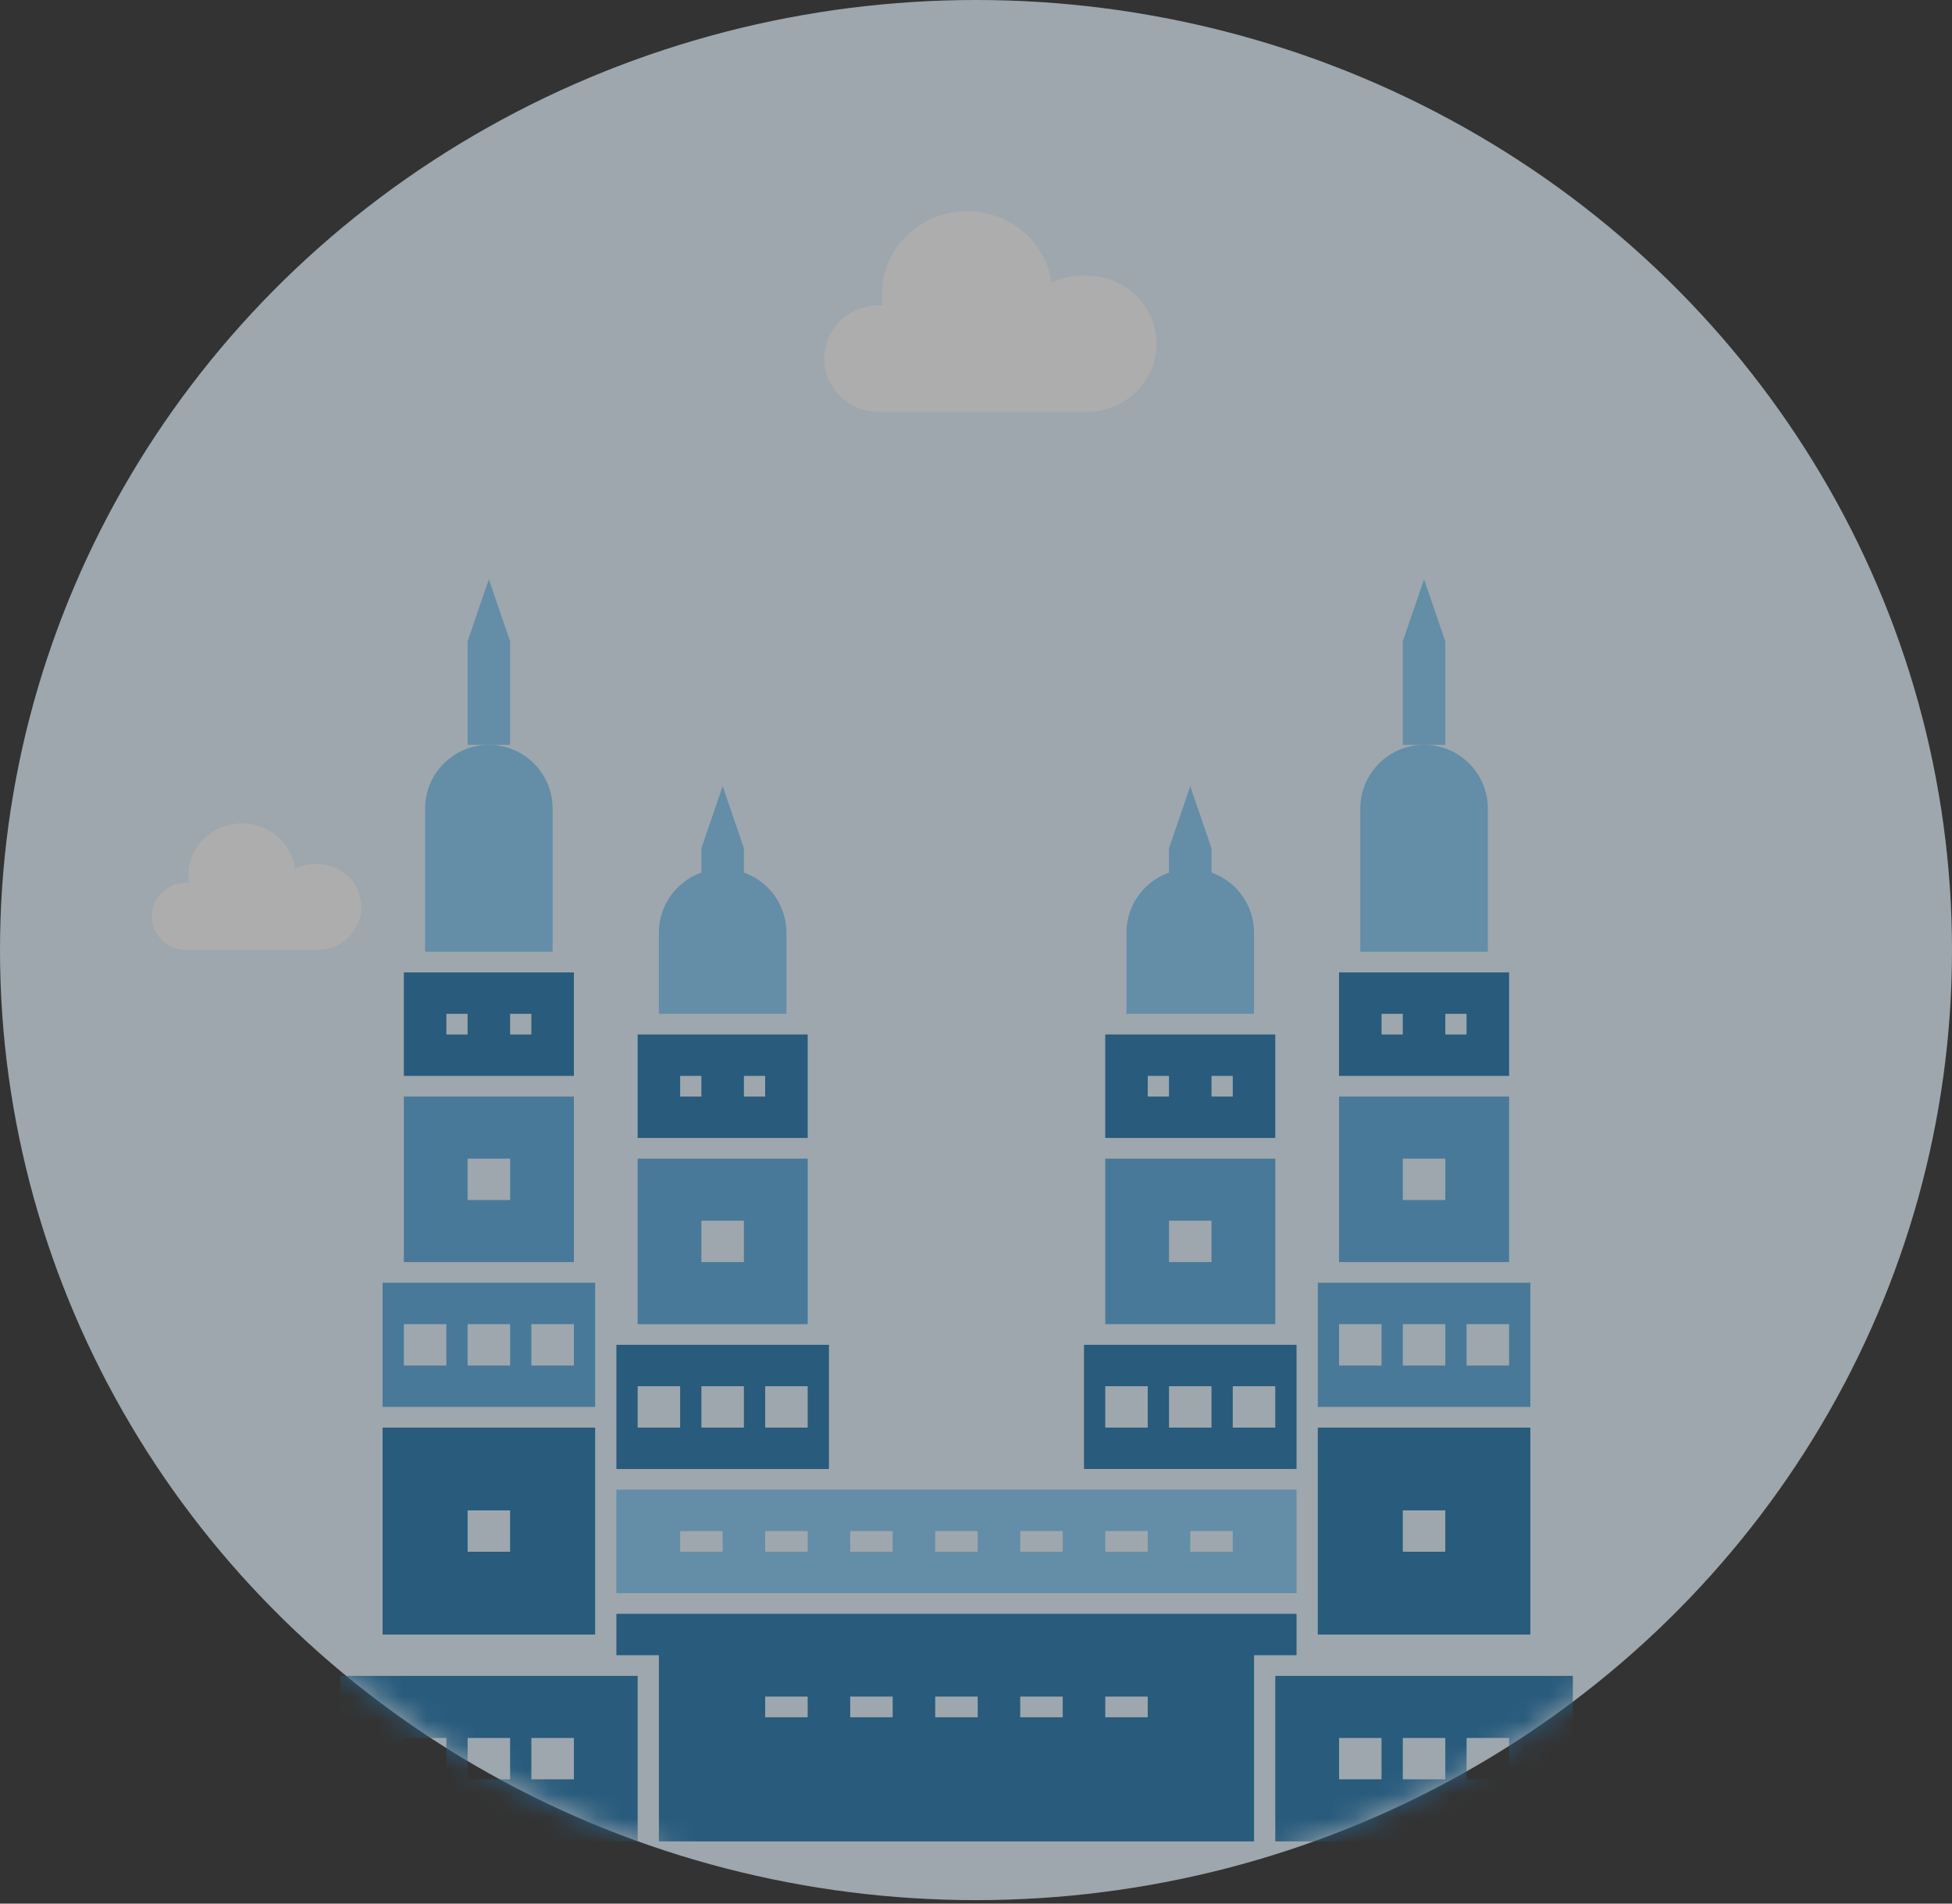 <svg width="80" height="78" viewBox="0 0 80 78" fill="none" xmlns="http://www.w3.org/2000/svg">
<rect x="0" y="0" width="80" height="78" fill="#333333" stroke="none"/>
<g opacity="0.6">
<ellipse cx="40" cy="38.929" rx="40" ry="38.929" fill="#E4F5FF"/>
<mask id="mask0_2451_29827" style="mask-type:luminance" maskUnits="userSpaceOnUse" x="0" y="0" width="80" height="78">
<ellipse cx="40" cy="38.929" rx="40" ry="38.929" fill="white"/>
</mask>
<g mask="url(#mask0_2451_29827)">
<path fill-rule="evenodd" clip-rule="evenodd" d="M57.492 26.28V30.519H58.363H59.234V26.28L58.363 23.737L57.492 26.28Z" fill="#86C9F5"/>
<path fill-rule="evenodd" clip-rule="evenodd" d="M62.719 52.562H54.008V57.648H62.719V52.562ZM56.621 54.257H54.879V55.952H56.621V54.257ZM57.492 54.257H59.234V55.952H57.492V54.257ZM61.848 54.257H60.105V55.952H61.848V54.257Z" fill="#59A9DE"/>
<path fill-rule="evenodd" clip-rule="evenodd" d="M62.719 58.496H54.008V66.974H62.719V58.496ZM59.234 61.887H57.492V63.582H59.234V61.887Z" fill="#2176AE"/>
<path fill-rule="evenodd" clip-rule="evenodd" d="M64.461 68.669H52.266V75.451H64.461V68.669ZM56.621 71.212H54.879V72.908H56.621V71.212ZM57.492 71.212H59.234V72.908H57.492V71.212ZM61.848 71.212H60.105V72.908H61.848V71.212Z" fill="#2176AE"/>
<path fill-rule="evenodd" clip-rule="evenodd" d="M61.848 44.931H54.879V51.714H61.848V44.931ZM59.234 47.475H57.492V49.17H59.234V47.475Z" fill="#59A9DE"/>
<path fill-rule="evenodd" clip-rule="evenodd" d="M54.879 39.845H61.848V44.084H54.879V39.845ZM56.621 41.541H57.492V42.389H56.621V41.541ZM60.105 41.541H59.234V42.389H60.105V41.541Z" fill="#2176AE"/>
<path d="M55.75 33.133C55.75 31.69 56.92 30.52 58.363 30.52V30.52C59.807 30.52 60.977 31.69 60.977 33.133V38.997H55.75V33.133Z" fill="#86C9F5"/>
<path fill-rule="evenodd" clip-rule="evenodd" d="M47.91 34.758V36.454H48.781H49.652V34.758L48.781 32.215L47.91 34.758Z" fill="#86C9F5"/>
<path fill-rule="evenodd" clip-rule="evenodd" d="M53.137 55.105H44.426V60.191H53.137V55.105ZM47.039 56.8H45.297V58.496H47.039V56.8ZM47.91 56.8H49.652V58.496H47.91V56.8ZM52.266 56.8H50.523V58.496H52.266V56.8Z" fill="#2176AE"/>
<path fill-rule="evenodd" clip-rule="evenodd" d="M52.266 47.475H45.297V54.257H52.266V47.475ZM49.652 50.018H47.91V51.714H49.652V50.018Z" fill="#59A9DE"/>
<path fill-rule="evenodd" clip-rule="evenodd" d="M45.297 42.388H52.266V46.627H45.297V42.388ZM47.039 44.084H47.91V44.932H47.039V44.084ZM50.523 44.084H49.652V44.932H50.523V44.084Z" fill="#2176AE"/>
<path d="M46.168 38.219C46.168 36.776 47.338 35.606 48.781 35.606V35.606C50.225 35.606 51.395 36.776 51.395 38.219V41.541H46.168V38.219Z" fill="#86C9F5"/>
<path fill-rule="evenodd" clip-rule="evenodd" d="M28.746 34.758V36.454H29.617H30.488V34.758L29.617 32.215L28.746 34.758Z" fill="#86C9F5"/>
<path fill-rule="evenodd" clip-rule="evenodd" d="M33.973 55.105H25.262V60.192H33.973V55.105ZM27.875 56.8H26.133V58.496H27.875V56.8ZM28.746 56.8H30.488V58.496H28.746V56.8ZM33.102 56.8H31.359V58.496H33.102V56.8Z" fill="#2176AE"/>
<path fill-rule="evenodd" clip-rule="evenodd" d="M33.102 47.475H26.133V54.258H33.102V47.475ZM30.488 50.018H28.746V51.714H30.488V50.018Z" fill="#59A9DE"/>
<path fill-rule="evenodd" clip-rule="evenodd" d="M26.133 42.388H33.102V46.627H26.133V42.388ZM27.875 44.084H28.746V44.933H27.875V44.084ZM31.359 44.084H30.488V44.933H31.359V44.084Z" fill="#2176AE"/>
<path d="M27.004 38.22C27.004 36.776 28.174 35.606 29.617 35.606V35.606C31.061 35.606 32.231 36.776 32.231 38.22V41.541H27.004V38.22Z" fill="#86C9F5"/>
<path fill-rule="evenodd" clip-rule="evenodd" d="M53.137 61.039H25.262V65.278H53.137V61.039ZM29.617 62.734H27.875V63.583H29.617V62.734ZM31.359 62.734H33.102V63.583H31.359V62.734ZM36.586 62.734H34.844V63.583H36.586V62.734ZM38.328 62.734H40.07V63.583H38.328V62.734ZM43.555 62.734H41.812V63.583H43.555V62.734ZM45.297 62.734H47.039V63.583H45.297V62.734ZM50.523 62.734H48.781V63.583H50.523V62.734Z" fill="#86C9F5"/>
<path fill-rule="evenodd" clip-rule="evenodd" d="M53.137 66.126H25.262V67.821H27.004V75.451H51.395V67.821H53.137V66.126ZM33.102 69.517H31.359V70.365H33.102V69.517ZM34.844 69.517H36.586V70.365H34.844V69.517ZM40.07 69.517H38.328V70.365H40.07V69.517ZM41.812 69.517H43.555V70.365H41.812V69.517ZM47.039 69.517H45.297V70.365H47.039V69.517Z" fill="#2176AE"/>
<path fill-rule="evenodd" clip-rule="evenodd" d="M19.164 26.28V30.519H20.035H20.906V26.28L20.035 23.737L19.164 26.28Z" fill="#86C9F5"/>
<path fill-rule="evenodd" clip-rule="evenodd" d="M24.391 52.562H15.68V57.648H24.391V52.562ZM18.293 54.257H16.551V55.952H18.293V54.257ZM19.164 54.257H20.906V55.952H19.164V54.257ZM23.52 54.257H21.777V55.952H23.52V54.257Z" fill="#59A9DE"/>
<path fill-rule="evenodd" clip-rule="evenodd" d="M24.391 58.496H15.68V66.974H24.391V58.496ZM20.906 61.887H19.164V63.582H20.906V61.887Z" fill="#2176AE"/>
<path fill-rule="evenodd" clip-rule="evenodd" d="M26.133 68.669H13.938V75.451H26.133V68.669ZM18.293 71.212H16.551V72.908H18.293V71.212ZM19.164 71.212H20.906V72.908H19.164V71.212ZM23.52 71.212H21.777V72.908H23.52V71.212Z" fill="#2176AE"/>
<path fill-rule="evenodd" clip-rule="evenodd" d="M23.52 44.931H16.551V51.714H23.52V44.931ZM20.906 47.475H19.164V49.17H20.906V47.475Z" fill="#59A9DE"/>
<path fill-rule="evenodd" clip-rule="evenodd" d="M16.551 39.845H23.52V44.084H16.551V39.845ZM18.293 41.541H19.164V42.389H18.293V41.541ZM21.777 41.541H20.906V42.389H21.777V41.541Z" fill="#2176AE"/>
<path d="M17.422 33.133C17.422 31.69 18.592 30.52 20.035 30.52V30.52C21.479 30.52 22.648 31.69 22.648 33.133V38.997H17.422V33.133Z" fill="#86C9F5"/>
<path d="M44.359 11.295C45.943 11.206 47.302 12.383 47.393 13.925C47.485 15.467 46.275 16.789 44.691 16.878C44.58 16.884 44.469 16.884 44.359 16.878H36.019C34.781 16.878 33.777 15.9 33.777 14.695C33.778 13.49 34.781 12.513 36.019 12.513H36.179C35.914 10.655 37.247 8.94 39.156 8.683C41.065 8.426 42.827 9.723 43.092 11.581C43.486 11.392 43.92 11.294 44.359 11.295V11.295Z" fill="white"/>
<path d="M12.895 35.405C13.893 35.349 14.75 36.091 14.807 37.063C14.865 38.035 14.102 38.869 13.104 38.925C13.034 38.929 12.964 38.929 12.895 38.925H7.636C6.855 38.925 6.222 38.308 6.223 37.548C6.223 36.789 6.856 36.173 7.636 36.173H7.737C7.57 35.001 8.411 33.92 9.614 33.758C10.818 33.596 11.929 34.414 12.095 35.585C12.344 35.466 12.617 35.404 12.895 35.405V35.405Z" fill="white"/>
</g>
</g>
</svg>
